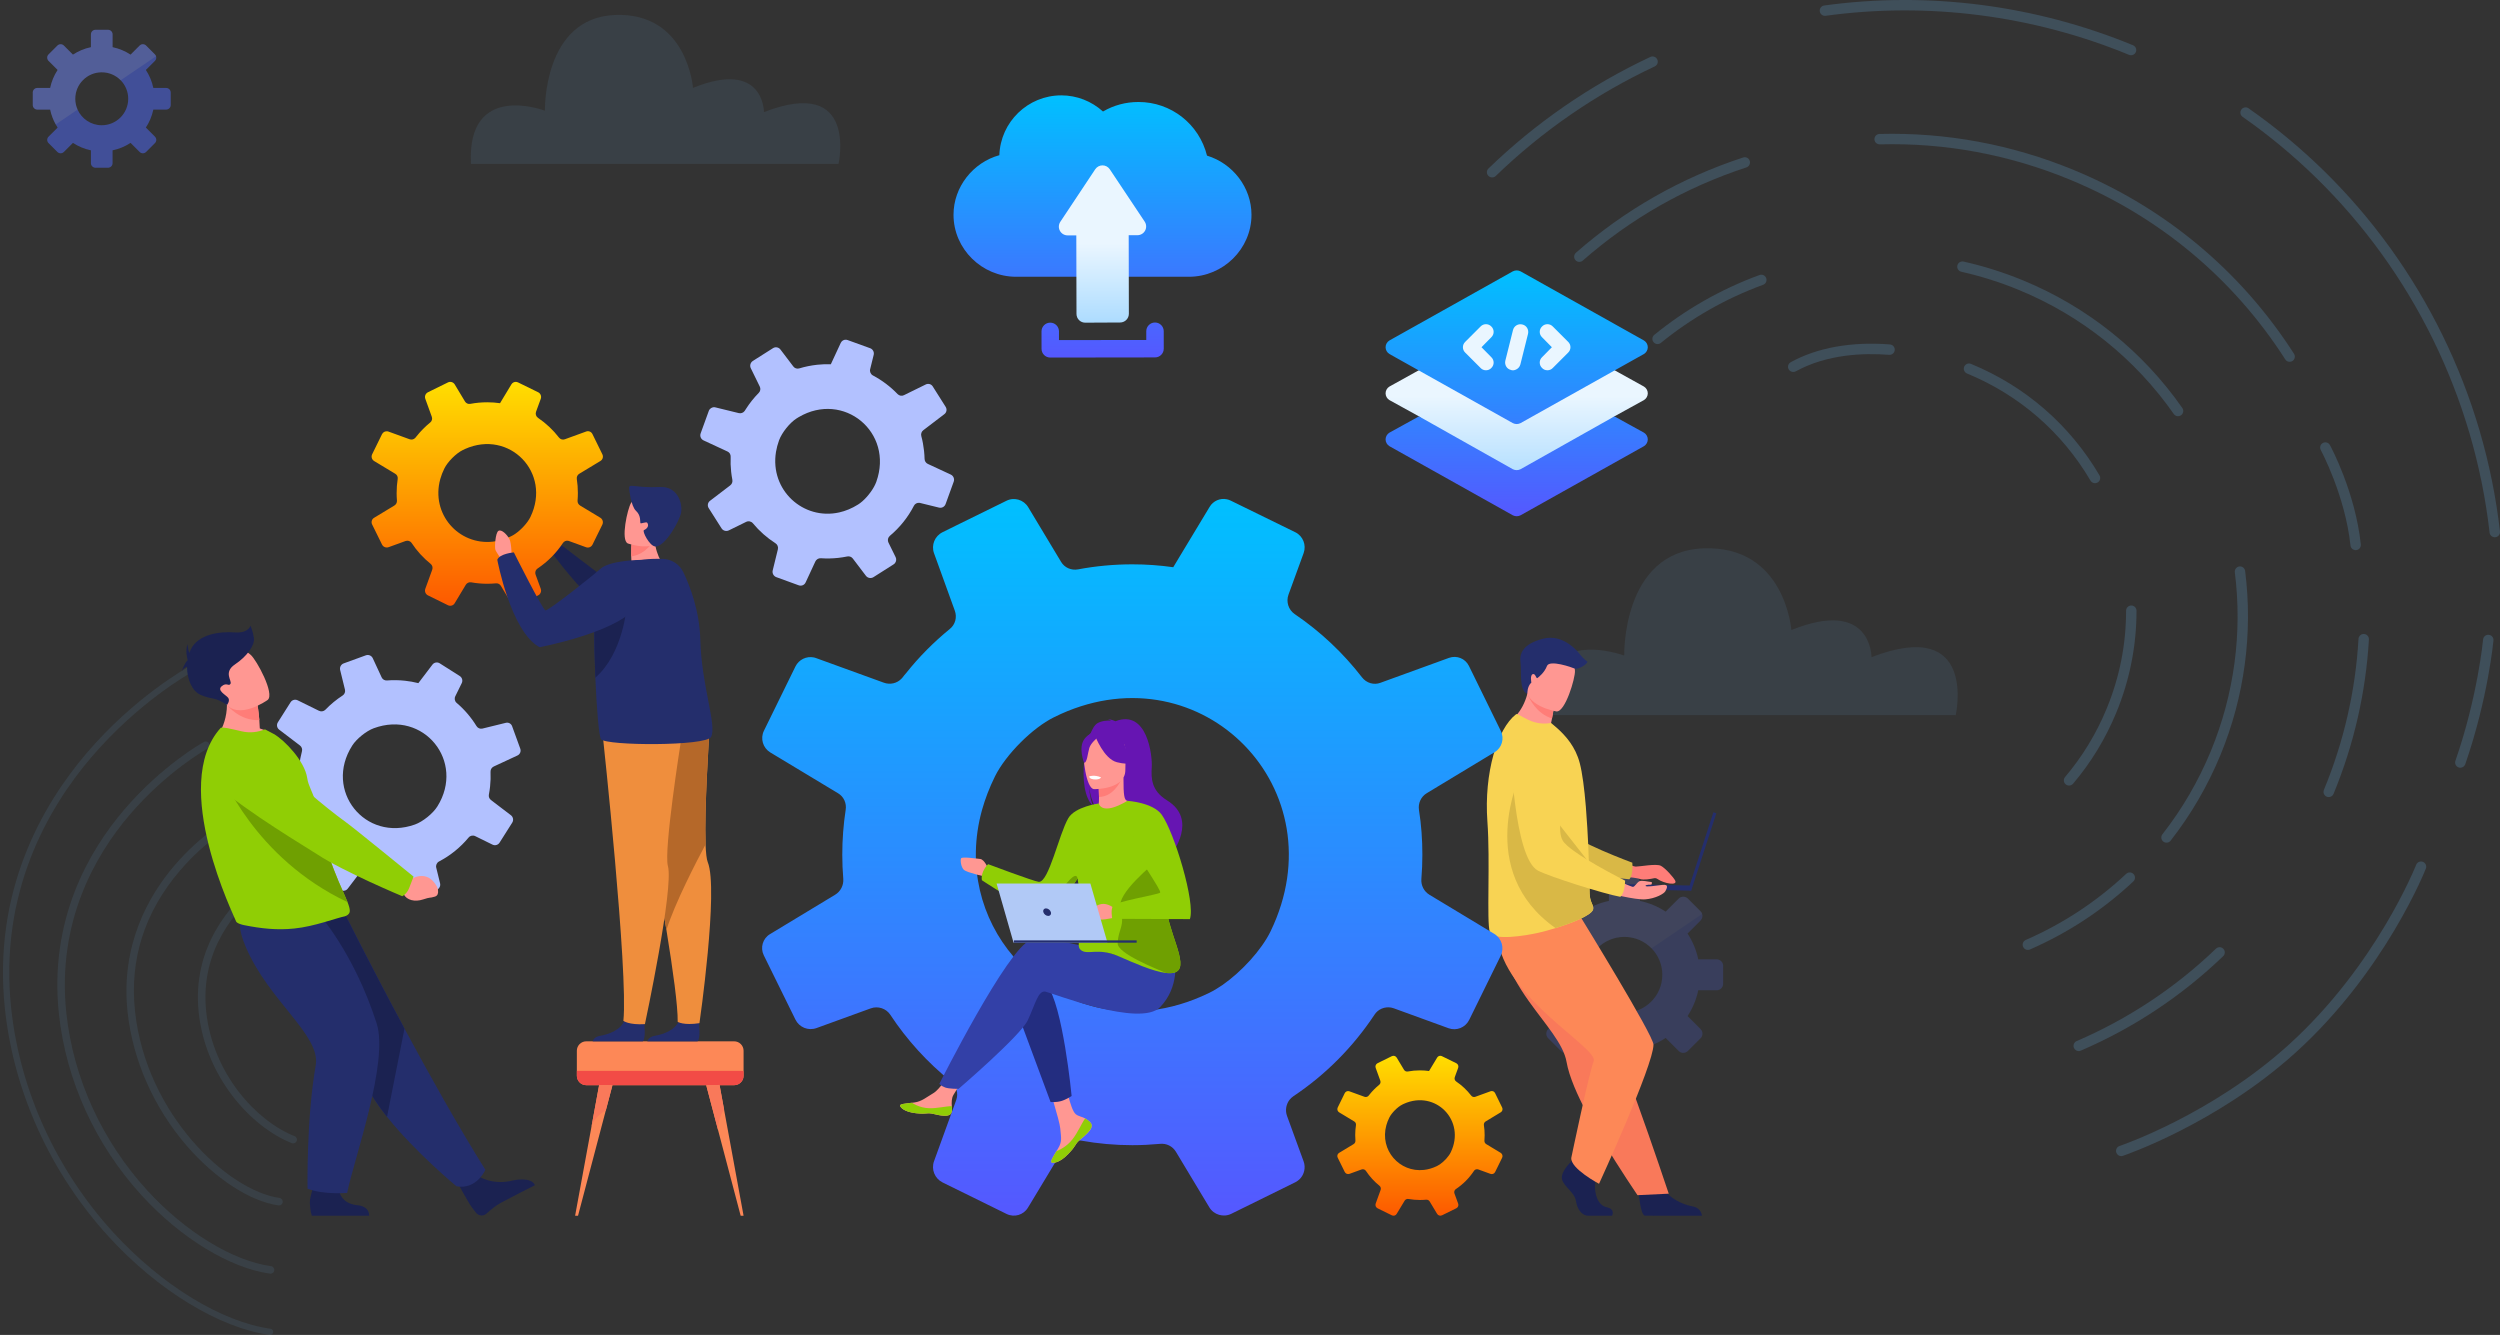 <?xml version="1.0" encoding="UTF-8"?>
<svg xmlns="http://www.w3.org/2000/svg" width="839" height="448" viewBox="0 0 839 448" fill="none">
  <rect x="0" y="0" width="839" height="448" fill="#333333" stroke="none"/>
  <path opacity="0.1" d="M158.059 55H281.414C281.414 55 288.088 25.297 256.386 37.625C256.386 37.625 256.48 19.782 232.564 29.5C232.564 29.5 230.711 4.093 206.425 5.025C182.139 5.961 182.88 37.157 182.88 37.157C182.88 37.157 156.596 27.07 158.059 55Z" fill="#6FBCF6"></path>
  <path opacity="0.1" d="M517.066 240H656.338C656.338 240 663.874 206.733 628.081 220.54C628.081 220.54 628.187 200.556 601.185 211.439C601.185 211.439 599.093 182.985 571.673 184.028C544.253 185.076 545.09 220.016 545.09 220.016C545.09 220.016 515.415 208.719 517.066 240Z" fill="#6FBCF6"></path>
  <g opacity="0.5">
    <path d="M55.764 29.515H51.454V29.513C50.998 27.325 50.135 25.284 48.95 23.477L52 20.427C52.421 20.006 52.545 19.401 52.371 18.871C52.3 18.649 52.175 18.442 52 18.267L49.025 15.291C48.428 14.694 47.461 14.694 46.865 15.291L43.813 18.343C42.006 17.154 39.966 16.292 37.777 15.837V11.528C37.777 10.684 37.093 10 36.249 10H32.042C31.198 10 30.515 10.684 30.515 11.528V15.837C28.326 16.292 26.285 17.155 24.478 18.343L21.426 15.291C20.83 14.694 19.862 14.694 19.267 15.291L16.291 18.267C15.695 18.863 15.695 19.83 16.291 20.426L19.342 23.476C18.153 25.283 17.293 27.324 16.835 29.512C16.834 29.513 16.834 29.514 16.834 29.515H12.528C11.684 29.515 11 30.198 11 31.042V35.249C11 36.093 11.684 36.777 12.528 36.777H16.835C16.835 36.778 16.835 36.778 16.836 36.779C17.208 38.554 17.844 40.233 18.706 41.767C18.906 42.124 19.119 42.474 19.342 42.814L16.292 45.864C15.696 46.461 15.696 47.428 16.292 48.024L19.267 50.999C19.864 51.596 20.831 51.596 21.427 50.999L24.479 47.947C26.286 49.136 28.327 49.998 30.515 50.454V54.763C30.515 55.607 31.199 56.29 32.043 56.29H36.25C37.094 56.29 37.778 55.607 37.778 54.763V50.454C39.966 49.999 42.007 49.135 43.814 47.947L46.866 50.999C47.462 51.596 48.43 51.596 49.026 50.999L52.001 48.024C52.598 47.428 52.598 46.46 52.001 45.864L48.951 42.814C50.136 41.007 50.999 38.967 51.455 36.778V36.776H55.765C56.609 36.776 57.293 36.092 57.293 35.248V31.041C57.292 30.199 56.608 29.515 55.764 29.515ZM34.144 42.034C30.534 42.034 27.423 39.878 26.034 36.784C25.535 35.673 25.257 34.442 25.257 33.146C25.257 28.239 29.238 24.258 34.144 24.258C36.64 24.258 38.894 25.286 40.507 26.941C42.069 28.543 43.032 30.732 43.032 33.146C43.033 38.054 39.054 42.034 34.144 42.034Z" fill="#4F6BFD"></path>
    <path opacity="0.2" d="M52.372 18.872L40.508 26.941C38.895 25.286 36.641 24.258 34.146 24.258C29.239 24.258 25.258 28.239 25.258 33.146C25.258 34.442 25.536 35.673 26.035 36.784L18.707 41.767C17.845 40.232 17.209 38.554 16.837 36.779C16.836 36.778 16.836 36.778 16.836 36.777H12.53C11.686 36.777 11.002 36.093 11.002 35.249V31.042C11.002 30.198 11.686 29.515 12.53 29.515H16.835C16.835 29.514 16.835 29.513 16.836 29.512C17.295 27.324 18.155 25.283 19.343 23.476L16.293 20.426C15.696 19.83 15.696 18.862 16.293 18.267L19.268 15.291C19.864 14.694 20.832 14.694 21.427 15.291L24.479 18.343C26.286 17.154 28.327 16.292 30.516 15.837V11.528C30.516 10.684 31.199 10 32.044 10H36.25C37.094 10 37.778 10.684 37.778 11.528V15.837C39.966 16.292 42.008 17.155 43.815 18.343L46.866 15.291C47.463 14.694 48.43 14.694 49.026 15.291L52.001 18.267C52.176 18.443 52.3 18.65 52.372 18.872Z" fill="white"></path>
  </g>
  <g opacity="0.2">
    <path d="M576.103 321.946H569.93V321.943C569.278 318.809 568.042 315.887 566.346 313.299L570.713 308.931C571.316 308.329 571.493 307.462 571.244 306.703C571.142 306.386 570.963 306.09 570.713 305.838L566.452 301.577C565.598 300.722 564.213 300.722 563.36 301.577L558.989 305.948C556.402 304.245 553.48 303.01 550.345 302.358V296.188C550.345 294.979 549.366 294 548.157 294H542.133C540.924 294 539.945 294.979 539.945 296.188V302.358C536.811 303.01 533.888 304.246 531.301 305.948L526.93 301.577C526.076 300.722 524.691 300.722 523.838 301.577L519.577 305.838C518.723 306.692 518.723 308.077 519.577 308.93L523.945 313.298C522.243 315.886 521.012 318.808 520.356 321.942C520.355 321.943 520.355 321.944 520.355 321.945H514.188C512.979 321.945 512 322.924 512 324.133V330.157C512 331.366 512.979 332.345 514.188 332.345H520.356C520.356 332.346 520.356 332.347 520.357 332.348C520.889 334.89 521.801 337.294 523.035 339.492C523.321 340.002 523.626 340.503 523.947 340.99L519.578 345.358C518.724 346.213 518.724 347.598 519.578 348.451L523.839 352.711C524.693 353.566 526.078 353.566 526.931 352.711L531.302 348.341C533.889 350.044 536.812 351.278 539.946 351.93V358.101C539.946 359.31 540.925 360.289 542.134 360.289H548.158C549.367 360.289 550.346 359.31 550.346 358.101V351.93C553.48 351.279 556.403 350.042 558.99 348.341L563.361 352.711C564.215 353.566 565.6 353.566 566.453 352.711L570.714 348.451C571.569 347.597 571.569 346.211 570.714 345.358L566.347 340.99C568.044 338.403 569.279 335.481 569.932 332.347V332.344H576.104C577.313 332.344 578.292 331.365 578.292 330.156V324.131C578.291 322.925 577.312 321.946 576.103 321.946ZM545.143 339.873C539.973 339.873 535.519 336.786 533.529 332.355C532.814 330.765 532.416 329.001 532.416 327.146C532.416 320.119 538.117 314.418 545.143 314.418C548.717 314.418 551.944 315.889 554.255 318.259C556.492 320.554 557.871 323.689 557.871 327.146C557.872 334.173 552.174 339.873 545.143 339.873Z" fill="#4F6BFD"></path>
    <path opacity="0.2" d="M571.246 306.704L554.257 318.259C551.946 315.889 548.718 314.418 545.145 314.418C538.118 314.418 532.418 320.119 532.418 327.146C532.418 329.001 532.816 330.765 533.531 332.355L523.037 339.492C521.802 337.293 520.891 334.89 520.359 332.348C520.358 332.347 520.358 332.346 520.358 332.345H514.191C512.982 332.345 512.003 331.366 512.003 330.157V324.133C512.003 322.924 512.982 321.945 514.191 321.945H520.357C520.357 321.944 520.357 321.943 520.358 321.942C521.015 318.808 522.246 315.886 523.947 313.298L519.579 308.93C518.725 308.076 518.725 306.691 519.579 305.838L523.84 301.577C524.694 300.722 526.079 300.722 526.932 301.577L531.302 305.948C533.89 304.245 536.813 303.01 539.947 302.358V296.188C539.947 294.979 540.926 294 542.135 294H548.159C549.368 294 550.347 294.979 550.347 296.188V302.358C553.48 303.01 556.403 304.246 558.991 305.948L563.361 301.577C564.216 300.722 565.601 300.722 566.454 301.577L570.714 305.838C570.965 306.091 571.143 306.387 571.246 306.704Z" fill="white"></path>
  </g>
  <path d="M387.618 108.231C387.618 108.231 387.615 108.231 387.612 108.231C385.996 108.234 384.686 109.547 384.688 111.166L384.691 114.093L355.395 114.136L355.392 111.206C355.389 109.59 354.078 108.282 352.462 108.282C352.462 108.282 352.459 108.282 352.456 108.282C350.84 108.285 349.529 109.598 349.532 111.217L349.541 117.074C349.544 118.69 350.854 119.998 352.471 119.998H352.473L387.63 119.949C389.239 119.949 390.556 118.642 390.556 117.014L390.548 111.155C390.545 109.538 389.235 108.231 387.618 108.231ZM405.073 52.229C402.45 41.689 393.066 34.227 382.071 34.227C377.811 34.227 373.742 35.326 370.166 37.423C366.332 33.953 361.357 32.002 356.173 32.002C344.943 32.002 335.765 40.942 335.382 52.08C326.564 54.524 320 62.703 320 72.079C320 83.549 329.525 92.881 340.995 92.881H364.141C365.76 92.881 367.07 91.571 367.07 89.952V76.064C367.07 74.445 365.76 73.135 364.141 73.135H363.746L370.003 63.713L376.246 73.075H375.859C374.24 73.075 372.93 74.385 372.93 76.004V89.952C372.93 91.571 374.24 92.882 375.859 92.882H399.005C410.475 92.881 420 83.549 420 72.079C420 62.906 413.716 54.853 405.073 52.229Z" fill="url(#paint0_linear_1453_9820)"></path>
  <path d="M384.157 74.379L372.438 56.801C371.894 55.986 370.979 55.496 370 55.496H369.997C369.019 55.496 368.103 55.989 367.56 56.804L355.841 74.442C355.243 75.343 355.189 76.496 355.701 77.449C356.21 78.399 357.203 78.994 358.282 78.994H361.211L361.269 105.373C361.275 106.993 362.593 108.291 364.198 108.291H364.212L375.931 108.231C377.548 108.222 378.852 106.906 378.847 105.29L378.789 78.934H381.719C382.801 78.934 383.793 78.339 384.303 77.386C384.812 76.433 384.755 75.277 384.157 74.379Z" fill="url(#paint1_linear_1453_9820)"></path>
  <g opacity="0.2">
    <path d="M711.889 388C711.159 388 710.478 387.54 710.228 386.799C709.918 385.879 710.418 384.888 711.329 384.588C711.639 384.488 742.168 374.111 768.112 350.607C797.499 323.98 810.732 290.559 810.862 290.229C811.212 289.329 812.233 288.888 813.124 289.229C814.025 289.579 814.475 290.589 814.125 291.49C813.995 291.83 800.492 326.001 770.464 353.198C743.959 377.213 712.75 387.8 712.44 387.9C712.26 387.97 712.08 388 711.889 388Z" fill="#6FBCF6"></path>
    <path d="M837.247 180.301C836.366 180.301 835.616 179.641 835.505 178.75C830.371 133.552 809.641 91.206 777.141 59.516C769.554 52.121 761.306 45.287 752.618 39.213C751.827 38.663 751.637 37.572 752.188 36.782C752.738 35.991 753.829 35.801 754.62 36.352C763.458 42.535 771.856 49.48 779.583 57.014C812.664 89.264 833.754 132.361 838.989 178.36C839.099 179.32 838.408 180.191 837.447 180.291C837.377 180.301 837.307 180.301 837.247 180.301Z" fill="#6FBCF6"></path>
    <path d="M715.183 18.54C714.963 18.54 714.733 18.5 714.512 18.41C682.262 5.122 647.049 0.589 612.687 5.302C611.736 5.432 610.845 4.762 610.715 3.811C610.585 2.851 611.256 1.97 612.207 1.84C647.179 -2.953 683.013 1.66 715.844 15.188C716.735 15.559 717.165 16.579 716.795 17.47C716.524 18.14 715.874 18.54 715.183 18.54Z" fill="#6FBCF6"></path>
    <path d="M500.752 59.546C500.291 59.546 499.841 59.366 499.491 59.016C498.82 58.325 498.84 57.215 499.531 56.544C515.446 41.155 533.723 28.557 553.852 19.111C554.722 18.701 555.763 19.071 556.184 19.951C556.594 20.822 556.224 21.873 555.343 22.283C535.564 31.569 517.608 43.946 501.973 59.066C501.633 59.386 501.192 59.546 500.752 59.546Z" fill="#6FBCF6"></path>
    <path d="M697.627 352.748C696.946 352.748 696.305 352.348 696.015 351.688C695.635 350.797 696.045 349.766 696.926 349.386C714.342 341.881 730.067 331.445 743.68 318.367C744.37 317.696 745.481 317.716 746.152 318.417C746.823 319.117 746.803 320.218 746.102 320.888C732.189 334.267 716.114 344.933 698.307 352.598C698.087 352.698 697.857 352.748 697.627 352.748Z" fill="#6FBCF6"></path>
    <path d="M781.524 267.505C781.304 267.505 781.074 267.465 780.853 267.375C779.963 267.005 779.532 265.984 779.903 265.094C786.599 248.844 790.512 231.783 791.513 214.402C791.573 213.442 792.394 212.711 793.365 212.761C794.326 212.821 795.067 213.642 795.007 214.612C793.976 232.383 789.982 249.824 783.136 266.435C782.865 267.095 782.215 267.505 781.524 267.505Z" fill="#6FBCF6"></path>
    <path d="M768.402 121.424C767.822 121.424 767.261 121.144 766.931 120.614C749.545 93.457 724.531 72.594 694.603 60.266C674.194 51.861 652.724 47.868 630.854 48.449C629.863 48.449 629.082 47.708 629.062 46.748C629.042 45.777 629.803 44.977 630.764 44.956C653.164 44.386 675.075 48.449 695.934 57.044C726.533 69.652 752.097 90.985 769.874 118.742C770.394 119.553 770.154 120.634 769.343 121.164C769.043 121.334 768.723 121.424 768.402 121.424Z" fill="#6FBCF6"></path>
    <path d="M530.03 87.894C529.539 87.894 529.059 87.693 528.719 87.293C528.078 86.563 528.158 85.462 528.879 84.822C545.294 70.423 564.182 59.666 585.011 52.852C585.932 52.552 586.923 53.052 587.213 53.972C587.514 54.893 587.013 55.884 586.092 56.184C565.713 62.848 547.236 73.365 531.181 87.453C530.851 87.743 530.44 87.894 530.03 87.894Z" fill="#6FBCF6"></path>
    <path d="M727.084 282.805C726.703 282.805 726.323 282.685 726.003 282.434C725.242 281.834 725.112 280.743 725.702 279.983C732.349 271.498 737.824 262.082 741.978 252.016C749.805 233.034 752.578 212.301 750.005 192.058C749.885 191.098 750.566 190.227 751.517 190.107C752.477 189.977 753.348 190.667 753.468 191.618C756.111 212.461 753.258 233.804 745.201 253.346C740.927 263.703 735.291 273.389 728.455 282.134C728.115 282.575 727.604 282.805 727.084 282.805Z" fill="#6FBCF6"></path>
    <path d="M730.957 139.686C730.407 139.686 729.856 139.426 729.516 138.935C716.554 120.374 698.577 105.975 677.537 97.31C671.272 94.728 664.766 92.677 658.209 91.196C657.269 90.986 656.678 90.045 656.888 89.105C657.098 88.164 658.039 87.573 658.98 87.784C665.726 89.295 672.423 91.416 678.879 94.068C700.539 102.993 719.046 117.812 732.389 136.924C732.939 137.715 732.749 138.805 731.958 139.356C731.658 139.586 731.308 139.686 730.957 139.686Z" fill="#6FBCF6"></path>
    <path d="M556.294 115.471C555.783 115.471 555.283 115.251 554.932 114.83C554.322 114.08 554.432 112.979 555.183 112.369C560.367 108.136 565.953 104.314 571.768 100.992C577.734 97.58 584.04 94.658 590.496 92.296C591.396 91.966 592.407 92.427 592.738 93.337C593.068 94.248 592.608 95.248 591.697 95.579C585.421 97.87 579.305 100.712 573.5 104.024C567.844 107.256 562.429 110.968 557.385 115.081C557.074 115.341 556.684 115.471 556.294 115.471Z" fill="#6FBCF6"></path>
    <path d="M694.373 263.633C693.973 263.633 693.572 263.493 693.242 263.222C692.501 262.602 692.411 261.491 693.042 260.761C698.837 253.917 703.532 246.212 706.985 237.837C711.329 227.31 713.521 216.243 713.511 204.956C713.511 203.986 714.292 203.205 715.263 203.205C716.234 203.205 717.014 203.986 717.014 204.956C717.024 216.703 714.742 228.211 710.228 239.167C706.635 247.873 701.76 255.898 695.724 263.022C695.364 263.423 694.864 263.633 694.373 263.633Z" fill="#6FBCF6"></path>
    <path d="M703.081 162.159C702.48 162.159 701.9 161.849 701.57 161.299C691.991 144.999 677.657 132.571 660.131 125.346C659.24 124.976 658.81 123.956 659.18 123.065C659.55 122.174 660.571 121.744 661.462 122.114C679.709 129.629 694.613 142.567 704.592 159.528C705.083 160.358 704.803 161.429 703.972 161.919C703.682 162.079 703.381 162.159 703.081 162.159Z" fill="#6FBCF6"></path>
    <path d="M601.807 124.837C601.186 124.837 600.596 124.506 600.275 123.936C599.805 123.086 600.115 122.025 600.966 121.555C609.874 116.652 621.385 114.59 634.267 115.591C635.228 115.671 635.949 116.512 635.879 117.472C635.799 118.433 634.968 119.153 633.997 119.083C625.489 118.413 613.147 118.843 602.658 124.627C602.387 124.767 602.097 124.837 601.807 124.837Z" fill="#6FBCF6"></path>
    <path d="M790.563 184.633C789.682 184.633 788.921 183.963 788.821 183.072C787.019 166.242 778.932 151.183 778.852 151.033C778.391 150.182 778.701 149.121 779.552 148.661C780.403 148.201 781.464 148.511 781.924 149.362C782.275 150.002 790.422 165.171 792.294 182.702C792.394 183.663 791.704 184.523 790.743 184.623C790.683 184.633 790.623 184.633 790.563 184.633Z" fill="#6FBCF6"></path>
    <path d="M825.686 257.649C825.496 257.649 825.306 257.619 825.116 257.549C824.205 257.229 823.714 256.238 824.035 255.328C831.552 233.614 833.303 214.812 833.323 214.622C833.413 213.662 834.254 212.951 835.225 213.041C836.186 213.131 836.897 213.982 836.807 214.943C836.787 215.133 835.005 234.335 827.338 256.478C827.088 257.199 826.407 257.649 825.686 257.649Z" fill="#6FBCF6"></path>
    <path d="M680.55 318.797C679.88 318.797 679.229 318.407 678.949 317.746C678.558 316.866 678.969 315.835 679.85 315.445C692.321 310.001 703.662 302.537 713.551 293.261C714.252 292.601 715.363 292.631 716.023 293.341C716.684 294.042 716.654 295.152 715.943 295.813C705.764 305.359 694.093 313.043 681.251 318.647C681.021 318.747 680.78 318.797 680.55 318.797Z" fill="#6FBCF6"></path>
  </g>
  <g opacity="0.1">
    <path d="M90.645 448C90.6 448 90.549 448 90.497 447.993C73.626 445.646 52.951 433.032 36.526 415.081C17.067 393.806 4.691 366.69 1.672 338.723C-2.592 299.164 14.242 270.109 29.118 252.698C45.209 233.866 62.569 224.228 62.747 224.131C63.252 223.85 63.889 224.035 64.171 224.546C64.453 225.049 64.268 225.686 63.756 225.967C63.585 226.063 46.515 235.554 30.667 254.119C16.081 271.204 -0.419 299.712 3.764 338.509C6.73 366.031 18.921 392.732 38.083 413.682C54.19 431.292 74.39 443.655 90.793 445.935C91.364 446.016 91.765 446.542 91.683 447.112C91.609 447.622 91.157 448 90.645 448Z" fill="#6FBCF6"></path>
    <path d="M90.808 427.451C90.749 427.451 90.689 427.443 90.63 427.436C77.149 425.563 60.641 415.503 47.545 401.179C32.039 384.234 22.184 362.626 19.781 340.345C16.378 308.802 29.8 285.64 41.657 271.76C54.479 256.755 67.894 249.3 68.457 248.997C69.066 248.664 69.829 248.886 70.163 249.493C70.497 250.1 70.274 250.862 69.666 251.195C69.533 251.269 56.029 258.776 43.504 273.455C31.995 286.942 18.973 309.454 22.273 340.071C24.616 361.827 34.249 382.924 49.392 399.476C62.11 413.378 78.038 423.135 90.964 424.934C91.654 425.03 92.136 425.667 92.039 426.348C91.965 426.999 91.424 427.451 90.808 427.451Z" fill="#6FBCF6"></path>
    <path d="M93.641 404.54C93.582 404.54 93.522 404.532 93.463 404.525C83.949 403.2 72.128 395.509 62.599 384.442C51.58 371.643 44.557 355.749 42.822 339.678C40.382 317.071 50 300.474 58.491 290.533C67.671 279.792 77.29 274.447 77.69 274.225C78.298 273.892 79.062 274.114 79.395 274.721C79.729 275.328 79.507 276.09 78.899 276.423C78.802 276.475 69.221 281.805 60.345 292.228C48.495 306.13 43.437 322.001 45.313 339.405C49.051 374.034 76.526 399.625 93.804 402.03C94.494 402.127 94.968 402.763 94.879 403.444C94.798 404.081 94.256 404.54 93.641 404.54Z" fill="#6FBCF6"></path>
    <path d="M98.387 383.724C98.231 383.724 98.076 383.694 97.92 383.635C84.164 378.179 69.014 361.39 66.7 339.878C64.312 317.722 77.579 303.339 85.692 296.736C86.233 296.299 87.019 296.381 87.464 296.914C87.901 297.454 87.82 298.239 87.286 298.683C79.559 304.96 66.945 318.633 69.207 339.604C71.424 360.132 85.795 376.114 98.854 381.296C99.499 381.555 99.818 382.28 99.559 382.924C99.359 383.42 98.891 383.724 98.387 383.724Z" fill="#6FBCF6"></path>
  </g>
  <g clip-path="url(#clip0_1453_9820)">
    <path d="M137.653 290.688L139.803 292.435C139.803 292.435 145.681 290.324 147.008 297.318C147.008 297.318 147.361 300.299 145.476 300.304C143.589 300.309 144.368 299.978 141.697 300.057C139.026 300.137 136.813 298.726 136.422 296.557L135.146 294.718L137.653 290.688Z" fill="#FF7D78"></path>
    <path d="M137.409 294.44C139.124 292.648 138.984 291.324 138.984 291.324C138.984 291.324 119.129 275.05 117.117 273.724C115.744 272.821 101.123 259.842 94.289 251.93C90.898 248.007 86.7 249.529 81.895 250.908L77.938 252.044C73.16 253.416 71.917 260.106 75.838 263.357C86.878 272.514 105.247 282.81 108.683 284.975C117.213 290.348 133.915 296.733 133.915 296.733C133.915 296.733 135.937 295.979 137.409 294.44Z" fill="#EB3668"></path>
    <path d="M160.067 394.425C160.067 394.425 164.886 398.04 172.268 396.129C172.268 396.129 178.221 394.771 179.526 397.742C179.526 397.742 170.398 402.386 168.086 403.656C166.344 404.613 164.527 406.123 163.243 407.292C162.227 408.218 160.644 408.092 159.775 407.024C159.375 406.529 158.914 405.942 158.409 405.258C157.003 403.347 153.721 397.179 153.721 397.179L160.067 394.425Z" fill="#1B2251"></path>
    <path d="M162.896 392.589C162.896 392.589 159.961 399.361 153.188 398.117C153.188 398.117 139.368 386.689 129.889 374.82C126.81 370.964 124.19 367.063 122.65 363.492C116.364 348.922 99.397 327.188 88.608 316.174L115.599 306.399C115.599 306.399 124.245 323.811 135.746 345.196C144.035 360.602 153.806 378.077 162.896 392.589Z" fill="#242E6C"></path>
    <path d="M164.467 263.99C164.648 262.314 164.699 260.654 164.624 259.018C164.59 258.262 165.01 257.562 165.693 257.243L173.663 253.539C174.52 253.141 174.93 252.152 174.607 251.263L171.856 243.692C171.547 242.842 170.647 242.361 169.769 242.576L161.907 244.508C161.134 244.697 160.336 244.361 159.921 243.685C158.125 240.752 155.871 238.116 153.246 235.889C152.604 235.345 152.423 234.429 152.792 233.676L154.967 229.247C155.382 228.402 155.094 227.38 154.301 226.877L147.561 222.601C146.76 222.094 145.705 222.282 145.131 223.038L140.401 229.262C138.948 228.892 137.45 228.622 135.918 228.455C133.869 228.233 131.842 228.208 129.861 228.365C129.11 228.426 128.401 228.015 128.082 227.331L125.1 220.895C124.692 220.016 123.681 219.596 122.773 219.927L115.343 222.632C114.438 222.961 113.927 223.92 114.156 224.858L115.768 231.436C115.954 232.192 115.645 232.987 114.991 233.41C112.889 234.768 110.949 236.367 109.214 238.172C108.657 238.754 107.783 238.901 107.062 238.546L99.885 235.016C99.038 234.601 98.012 234.888 97.508 235.686L93.254 242.407C92.737 243.221 92.93 244.293 93.698 244.878L100.684 250.2C101.273 250.65 101.528 251.411 101.335 252.126C100.911 253.713 100.602 255.354 100.418 257.04C100.322 257.934 100.261 258.823 100.24 259.705C100.22 260.427 99.798 261.077 99.144 261.381L91.487 264.937C90.636 265.334 90.228 266.314 90.549 267.199L93.266 274.681C93.597 275.589 94.555 276.101 95.493 275.872L101.724 274.34C102.549 274.137 103.411 274.524 103.801 275.28C105.341 278.264 107.334 280.991 109.702 283.356C110.269 283.922 110.418 284.784 110.066 285.502L106.888 291.979C106.461 292.848 106.758 293.899 107.573 294.416L114.272 298.666C115.073 299.176 116.13 298.985 116.707 298.229L121.347 292.126C121.82 291.503 122.629 291.244 123.379 291.464C125.177 291.991 127.047 292.365 128.973 292.575C130.008 292.687 131.036 292.749 132.057 292.764C132.766 292.773 133.405 293.189 133.702 293.832L136.731 300.362C137.143 301.248 138.164 301.674 139.083 301.34L146.523 298.63C147.411 298.306 147.915 297.364 147.689 296.443L146.402 291.193C146.2 290.367 146.586 289.507 147.339 289.111C151.144 287.12 154.523 284.385 157.264 281.076C157.804 280.423 158.721 280.23 159.479 280.605L165.285 283.46C166.13 283.876 167.15 283.588 167.655 282.791L171.907 276.075C172.425 275.256 172.232 274.176 171.46 273.589L164.757 268.482C164.199 268.056 163.934 267.353 164.066 266.665C164.235 265.788 164.37 264.896 164.467 263.99ZM139.25 276.705C122.508 282.697 108.596 265.276 118.217 250.205C119.663 247.942 122.916 245.323 125.433 244.395C142.196 238.215 156.214 255.554 146.779 270.641C145.285 273.028 141.9 275.756 139.25 276.705Z" fill="#B2C1FF"></path>
    <path d="M135.746 345.194L129.889 374.82C126.81 370.964 124.19 367.063 122.65 363.492C116.364 348.922 99.397 327.188 88.608 316.174L115.599 306.399C115.597 306.399 124.243 323.808 135.746 345.194Z" fill="#1B2251"></path>
    <path d="M113.683 398.356C113.683 398.356 113.388 403.76 119.932 404.483C119.932 404.483 123.883 404.562 123.892 408.003H104.662C104.662 408.003 104.11 406.616 103.977 403.642C103.873 401.359 106.187 395.394 106.187 395.394L113.683 398.356Z" fill="#1B2251"></path>
    <path d="M106.745 306.399C106.745 306.399 118.77 319.626 126.403 343.457C130.555 356.423 118.792 389.021 116.497 400.347C116.497 400.347 108.606 401.018 103.21 398.928C103.21 398.928 102.8 375.535 105.956 357.505C107.723 347.414 90.126 335.924 82.436 317.691C77.204 305.288 83.567 305.498 91.388 305.201L106.745 306.399Z" fill="#242E6C"></path>
    <path d="M92.865 247.386C86.176 251.167 72.48 247.681 72.48 247.681C72.48 247.681 78.042 241.315 75.513 231.064L80.766 233.734L86.408 236.601C86.408 236.601 86.772 238.413 87.026 241.665C87.091 242.503 87.149 243.438 87.187 244.46C90.626 245.501 92.865 247.386 92.865 247.386Z" fill="#FF9792"></path>
    <path d="M117.394 305.716C117.394 306.892 116.04 307.455 115.753 307.513C113.055 308.006 105.522 310.941 98.734 311.613C93.019 312.212 87.713 311.644 81.885 310.472C81.113 310.318 79.301 309.827 79.173 309.088C79.011 308.279 56.69 263.529 74.043 244.306C74.451 243.854 77.875 244.668 81.007 245.412C83.9 246.098 86.555 245.717 88.924 244.765L91.861 246.313C95.469 248.326 102.295 255.477 103.094 261.086C103.5 263.94 105.128 266.054 105.601 268.561C105.775 269.489 105.956 270.397 106.137 271.282C106.492 273.016 106.859 274.664 107.235 276.234C108.256 280.477 109.332 284.132 110.391 287.287C111.516 290.638 112.621 293.426 113.608 295.757C114.887 298.779 115.968 301.041 116.644 302.771C117.121 303.986 117.394 304.94 117.394 305.716Z" fill="#90CE05"></path>
    <path d="M116.644 302.768C85.134 287.906 74.222 259.366 74.222 259.366C74.222 259.366 99.822 268.822 106.137 271.282C106.492 273.016 106.859 274.664 107.235 276.234C108.256 280.477 109.332 284.132 110.392 287.287C111.516 290.638 112.621 293.426 113.608 295.757C114.887 298.777 115.968 301.036 116.644 302.768Z" fill="#6FA001"></path>
    <path d="M135.08 294.153L137.802 295.153C137.802 295.153 143.255 291.292 146.65 297.571C146.65 297.571 147.879 300.313 145.934 300.91C143.991 301.507 144.696 300.944 141.964 301.857C139.232 302.768 136.539 302.111 135.509 300.159L133.658 298.799L135.08 294.153Z" fill="#FF9792"></path>
    <path d="M137.322 298.009C138.328 295.378 138.789 294.187 138.789 294.187C138.789 294.187 118.215 277.396 116.118 275.956C114.689 274.975 100.466 264.331 93.533 256.037C90.095 251.923 84.67 250.041 79.426 251.142L75.107 252.048C69.892 253.143 68.198 259.753 72.243 263.224C83.637 273.004 102.855 284.347 106.436 286.705C115.331 292.561 135.005 300.768 135.005 300.768C135.005 300.768 136.53 300.074 137.322 298.009Z" fill="#90CE05"></path>
    <path d="M87.028 241.665C80.449 242.035 76.171 236.596 76.171 236.596C76.171 236.596 79.146 234.946 80.768 233.734L86.41 236.601C86.41 236.601 86.774 238.413 87.028 241.665Z" fill="#FF7D78"></path>
    <path d="M89.83 234.903C89.83 234.903 79.861 242.064 75.503 235.782C71.145 229.499 66.922 226.191 73.102 221.355C79.282 216.515 82.195 218.045 84.159 219.789C86.126 221.528 92.31 232.878 89.83 234.903Z" fill="#FF9792"></path>
    <path d="M85.213 214.112C84.856 211.696 84.052 209.997 84.052 209.997C84.052 209.997 83.427 212.592 78.691 212.234C73.956 211.877 66.451 212.701 63.949 218.103C63.789 218.446 63.647 218.801 63.522 219.163C63.068 217.965 62.959 216.17 62.959 216.17C62.059 218.496 62.959 221.405 62.959 221.405C62.945 221.49 62.935 221.574 62.923 221.659C61.878 222.543 61 225.292 61 225.292C61.316 224.527 62.084 224.024 62.771 223.717C62.749 227.921 64.453 232.03 67.441 233.253C71.811 235.041 71.777 233.678 76.171 236.596C76.171 236.596 77.351 235.132 76.545 234.147C75.742 233.163 72.704 231.731 74.4 230.301C76.099 228.87 76.724 230.479 77.349 229.496C77.974 228.513 74.846 225.65 78.867 222.966C82.889 220.284 85.57 216.528 85.213 214.112Z" fill="#1B2251"></path>
    <path d="M549.863 399.189C549.863 399.189 550.401 407.86 552.076 407.983C552.298 408 560.575 408 560.575 408H571.152C571.152 408 571.07 405.391 567.983 404.852C564.895 404.314 559.728 402.142 557.855 398.056C555.886 393.758 549.863 399.189 549.863 399.189Z" fill="#1B2251"></path>
    <path d="M508.025 327.927C509.533 330.783 511.278 333.46 513.076 335.994C518.633 343.826 524.68 350.282 525.735 356.387C525.945 357.604 526.278 358.914 526.712 360.293C527.151 361.692 527.697 363.161 528.324 364.681C530.682 370.399 534.207 376.806 537.728 382.631C543.814 392.698 549.538 401.1 549.538 401.1L560.032 400.6C559.613 399.426 555.035 385.525 548.91 368.536C546.425 361.639 543.78 354.304 541.23 347.228C540.889 346.283 540.549 345.341 540.214 344.409C539.434 342.244 538.667 340.113 537.916 338.038C532.166 322.086 527.588 309.383 527.588 309.383C527.588 309.383 504.608 299.664 502.222 305.962C500.25 311.156 501.852 316.244 508.025 327.927Z" fill="#F9795A"></path>
    <path d="M527.33 389.791C527.33 389.791 523.486 393.357 524.237 395.892C524.987 398.426 528.455 400.115 528.925 403.212C529.394 406.309 531.269 407.998 532.958 407.998C534.645 407.998 541.003 407.998 541.003 407.998C541.003 407.998 542.246 405.819 539.246 405.161C536.247 404.504 535.115 400.866 535.303 397.486C535.492 394.106 535.021 389.603 535.021 389.603L528.646 388.1L527.33 389.791Z" fill="#1B2251"></path>
    <path d="M530.728 308.189C530.728 308.189 554.909 347.46 554.909 350.584C554.909 357.493 536.637 397.283 536.637 397.283C536.637 397.283 526.939 392.154 527.328 388.552C527.328 388.552 533.146 360.619 534.84 356.131C536.531 351.642 504.278 334.726 502.586 314.29L530.728 308.189Z" fill="#FD8857"></path>
    <path d="M542.584 287.995C542.584 287.995 547.571 290.834 548.966 290.834C550.361 290.834 555.844 289.773 557.371 290.553C558.899 291.336 561.664 294.479 562.183 295.506C563.117 297.352 558.428 296.538 556.21 294.965C555.889 294.735 555.489 294.651 555.103 294.735C553.954 294.987 551.57 295.419 550.419 294.994C548.87 294.421 540.716 293.783 540.716 293.783L542.584 287.995Z" fill="#FF7D78"></path>
    <path d="M504.643 249.328C504.643 249.328 509.811 286.115 518.373 289.408C522.596 291.034 541.264 294.718 546.787 295.09C546.787 295.09 548.141 293.991 547.811 289.519C547.811 289.519 528.252 282.33 525.475 278.421C521.339 272.603 528.042 254.65 522.854 249.188C517.661 243.723 508.923 241.375 504.643 249.328Z" fill="#D9B846"></path>
    <path d="M524.851 247.009C517.94 248.797 506.485 242.387 506.485 242.387C506.485 242.387 510.933 239.394 512.583 232.82C512.668 232.489 512.743 232.149 512.81 231.801C513.534 231.646 514.9 231.356 516.36 231.047L521.637 235.782C521.637 235.782 521.517 237.749 520.855 241.126C520.742 241.716 520.609 242.349 520.457 243.023C523.29 244.779 524.851 247.009 524.851 247.009Z" fill="#FF9792"></path>
    <path d="M499.169 275.686C500.159 289.014 498.858 309.284 499.98 312.797C500.95 315.826 511.99 314.026 516.399 313.014C518.03 312.639 520.006 312.106 522.045 311.473C527.738 309.709 533.94 307.189 534.606 305.317C534.632 305.244 534.654 305.172 534.668 305.102C534.729 304.831 534.717 304.575 534.656 304.317C534.434 303.362 533.58 302.331 533.479 299.97C533.365 297.335 533.382 294.23 533.283 290.891C533.278 290.515 533.274 290.106 533.233 289.732L533.23 289.594C533.228 289.522 533.228 289.452 533.225 289.382C533.129 285.659 532.936 281.745 532.709 277.865C532.567 275.427 532.4 273.014 532.209 270.699C531.712 264.73 531.044 259.419 530.158 256.061C528.71 250.589 525.52 247.021 522.617 244.407L520.518 242.602C518.172 243.115 515.402 242.774 512.895 241.585C510.183 240.295 509.246 239.372 508.773 239.72C502.507 244.562 498.001 259.393 499.169 275.686Z" fill="#F8D353"></path>
    <path d="M522.045 311.473C527.738 309.709 533.94 307.189 534.606 305.317C534.632 305.244 534.654 305.172 534.668 305.102C534.663 304.841 534.661 304.58 534.656 304.317C534.434 303.362 533.58 302.331 533.479 299.97C533.365 297.335 533.382 294.23 533.283 290.892C533.278 290.515 533.274 290.106 533.232 289.732L533.23 289.594C533.228 289.522 533.228 289.452 533.225 289.382L510.211 260.028C510.214 260.031 494.743 292.281 522.045 311.473Z" fill="#D9B846"></path>
    <path d="M521.635 235.782C521.635 235.782 521.514 237.749 520.853 241.126C515.699 239.459 513.36 234.797 512.581 232.82C512.666 232.489 512.74 232.149 512.808 231.801C513.532 231.646 514.898 231.356 516.358 231.047L521.635 235.782Z" fill="#FF7D78"></path>
    <path d="M522.33 238.761C522.33 238.761 511.09 236.884 512.367 229.892C513.643 222.903 513.052 217.953 520.282 218.856C527.511 219.76 528.416 222.681 528.556 225.118C528.696 227.554 525.286 239.068 522.33 238.761Z" fill="#FF9792"></path>
    <path d="M566.576 298.589L567.567 298.911L576.003 272.926L575.012 272.604L566.576 298.589Z" fill="#242E6C"></path>
    <path d="M538.909 298.298L567.542 298.909L567.578 297.194L538.945 296.584L538.909 298.298Z" fill="#242E6C"></path>
    <path d="M539.507 299.649C539.507 299.649 548.706 302.077 552.156 301.823C555.607 301.57 558.476 299.927 558.911 299.069C559.345 298.212 560.257 296.69 557.907 296.972C555.559 297.253 552.352 297.753 552.253 297.301C552.154 296.849 554.166 296.893 554.166 296.893C554.166 296.893 554.775 296.006 554.01 295.975C553.242 295.943 551.008 295.334 550.175 295.75C549.345 296.165 548.578 297.702 547.972 297.637C547.366 297.571 540.274 294.438 540.274 294.438L539.507 299.649Z" fill="#FF9792"></path>
    <path d="M506.923 250.836C506.923 250.836 508.011 287.968 516.155 292.189C520.176 294.271 538.322 299.995 543.771 300.971C543.771 300.971 545.236 300.029 545.402 295.547C545.402 295.547 526.756 286.243 524.423 282.052C520.953 275.812 529.592 258.712 525.036 252.706C520.48 246.705 512.053 243.405 506.923 250.836Z" fill="#F8D353"></path>
    <path d="M512.584 232.82C512.584 232.82 512.456 230.421 513.932 229.049C513.932 229.049 513.419 226.645 514.367 226.249C515.318 225.853 515.515 227.875 515.95 227.556C516.384 227.24 518.324 225.732 519.157 223.514C519.989 221.294 527.598 223.983 528.484 224.382C529.369 224.78 532.221 223.316 532.774 222.125C532.774 222.125 531.191 220.857 530.477 219.905C529.765 218.953 524.777 212.532 517.808 214.356C510.839 216.18 509.891 219.509 510.286 222.362C510.684 225.215 509.729 231.861 512.584 232.82Z" fill="#242E6C"></path>
    <path d="M501.454 313.393L479.679 300.258C477.876 299.147 476.848 297.12 477.014 295.008C477.236 292.314 477.348 289.592 477.348 286.842C477.348 281.733 476.988 276.734 476.211 271.873C475.851 269.595 476.877 267.346 478.846 266.179L501.592 252.433C504.034 250.988 504.949 247.879 503.672 245.296L492.965 223.466C491.744 220.994 488.887 219.857 486.307 220.772L463.31 229.131C461.09 229.991 458.566 229.242 457.07 227.297C450.745 219.105 443.118 211.94 434.491 206.079C432.411 204.663 431.549 201.94 432.411 199.58L437.514 185.582C438.458 182.915 437.292 179.917 434.739 178.639L413.074 168.03C412.63 167.808 412.186 167.642 411.716 167.559C409.496 167.086 407.138 168.086 405.946 170.115L396.127 186.389L393.741 190.361C389.274 189.723 384.67 189.39 380.037 189.39C373.796 189.39 367.665 189.972 361.784 191.083C359.537 191.499 357.262 190.527 356.096 188.556L345.056 170.198C343.531 167.697 340.368 166.755 337.761 168.059L321.089 176.252L316.319 178.612C313.71 179.89 312.462 182.944 313.461 185.667L320.423 204.912C321.256 207.134 320.59 209.632 318.758 211.077C313.348 215.493 308.411 220.463 304.084 225.908C303.669 226.353 303.336 226.797 302.974 227.269C302.863 227.435 302.723 227.573 302.586 227.713C301.061 229.351 298.701 229.88 296.594 229.102L273.874 220.854C273.626 220.743 273.348 220.688 273.097 220.632C270.655 220.132 268.105 221.354 266.968 223.633L256.372 245.238C255.096 247.85 256.013 250.988 258.508 252.515L281.227 266.206C283.17 267.344 284.169 269.566 283.807 271.789C283.059 276.676 282.67 281.704 282.67 286.84C282.67 289.563 282.781 292.256 283.003 294.921C283.17 297.088 282.115 299.171 280.257 300.282L258.397 313.502C255.984 314.947 255.069 318.029 256.317 320.583L266.942 342.162C268.218 344.773 271.242 346.022 274.014 345.022L292.212 338.412C294.654 337.523 297.344 338.412 298.785 340.55C304.362 349.021 311.239 356.548 319.118 362.907C321.005 364.378 321.724 366.934 320.891 369.213L313.457 389.709C312.458 392.459 313.705 395.515 316.314 396.819L337.812 407.401C340.392 408.679 343.526 407.734 344.969 405.289L345.553 404.345L356.955 385.433C358.176 383.406 360.478 382.379 362.809 382.795H362.836C368.413 383.795 374.153 384.322 380.034 384.322C383.169 384.322 386.248 384.155 389.327 383.877C391.463 383.655 393.516 384.682 394.626 386.515L405.833 405.152C407.358 407.708 410.603 408.65 413.239 407.345L434.71 396.764C435.321 396.459 435.847 396.041 436.291 395.597C437.705 394.097 438.233 391.847 437.512 389.82L431.909 374.462C431.243 372.573 431.631 370.464 432.879 368.964C433.212 368.575 433.6 368.215 434.044 367.908C444.862 360.687 454.1 351.383 461.286 340.524C462.478 338.664 464.698 337.774 466.834 338.134C467.138 338.19 467.444 338.272 467.748 338.383L486.141 345.075C488.803 346.047 491.773 344.853 493.047 342.299L493.296 341.799L503.643 320.747C504.922 318.087 503.979 314.92 501.454 313.393ZM329.55 271.873C330.604 268.124 332.047 264.319 333.932 260.514C337.537 253.266 346.441 244.296 353.71 240.713C354.487 240.324 355.264 239.964 356.041 239.602C403.586 218.216 449.442 264.957 426.39 312.586C423.366 318.807 416.682 326.11 410.162 330.638C408.637 331.665 407.138 332.583 405.724 333.249C399.093 336.47 392.493 338.359 386.057 339.081C349.385 343.167 319.202 309.421 329.55 271.873Z" fill="url(#paint2_linear_1453_9820)"></path>
    <path d="M503.626 386.892L498.766 383.959C498.363 383.71 498.134 383.259 498.173 382.788C498.223 382.186 498.247 381.58 498.247 380.966C498.247 379.826 498.168 378.71 497.994 377.625C497.914 377.117 498.144 376.615 498.583 376.354L503.66 373.286C504.205 372.965 504.408 372.269 504.126 371.694L501.737 366.821C501.464 366.27 500.827 366.014 500.25 366.219L495.118 368.084C494.623 368.278 494.058 368.109 493.725 367.676C492.313 365.847 490.61 364.248 488.687 362.941C488.223 362.624 488.03 362.018 488.223 361.491L489.362 358.368C489.572 357.773 489.312 357.104 488.745 356.819L483.909 354.451C483.81 354.401 483.711 354.364 483.605 354.345C483.11 354.239 482.584 354.464 482.316 354.915L480.125 358.546L479.592 359.433C478.595 359.291 477.567 359.216 476.534 359.216C475.142 359.216 473.774 359.346 472.461 359.593C471.959 359.687 471.452 359.469 471.192 359.03L468.728 354.932C468.388 354.374 467.683 354.164 467.099 354.454L463.378 356.283L462.314 356.809C461.732 357.094 461.452 357.776 461.677 358.385L463.231 362.68C463.417 363.175 463.267 363.733 462.859 364.057C461.653 365.043 460.55 366.152 459.585 367.367C459.49 367.466 459.418 367.565 459.336 367.671C459.312 367.708 459.281 367.739 459.249 367.77C458.909 368.135 458.383 368.254 457.912 368.08L452.842 366.239C452.787 366.215 452.724 366.202 452.669 366.188C452.123 366.077 451.554 366.35 451.3 366.857L448.936 371.679C448.651 372.262 448.856 372.962 449.413 373.303L454.483 376.359C454.918 376.613 455.14 377.108 455.06 377.605C454.893 378.697 454.807 379.818 454.807 380.964C454.807 381.57 454.831 382.172 454.881 382.768C454.918 383.251 454.684 383.718 454.268 383.964L449.389 386.914C448.851 387.235 448.646 387.924 448.926 388.494L451.298 393.309C451.583 393.891 452.258 394.171 452.876 393.947L456.937 392.471C457.483 392.272 458.084 392.471 458.405 392.949C459.65 394.838 461.184 396.52 462.944 397.938C463.363 398.266 463.525 398.836 463.339 399.344L461.679 403.917C461.457 404.531 461.735 405.212 462.316 405.504L467.113 407.867C467.69 408.152 468.39 407.942 468.711 407.396L468.841 407.186L471.385 402.965C471.657 402.513 472.171 402.284 472.69 402.376H472.697C473.943 402.598 475.224 402.716 476.537 402.716C477.236 402.716 477.924 402.68 478.609 402.617C479.085 402.567 479.543 402.796 479.792 403.207L482.292 407.365C482.632 407.935 483.356 408.145 483.945 407.855L488.737 405.495C488.872 405.427 488.991 405.333 489.09 405.234C489.406 404.898 489.524 404.398 489.362 403.944L488.112 400.516C487.963 400.093 488.05 399.622 488.329 399.288C488.404 399.201 488.491 399.122 488.59 399.054C491.006 397.442 493.066 395.365 494.669 392.942C494.934 392.526 495.431 392.328 495.907 392.408C495.974 392.42 496.042 392.439 496.112 392.463L500.216 393.956C500.81 394.174 501.474 393.906 501.758 393.335L501.814 393.224L504.123 388.525C504.398 387.941 504.188 387.233 503.626 386.892ZM465.26 377.627C465.497 376.791 465.818 375.941 466.237 375.093C467.043 373.474 469.029 371.474 470.651 370.674C470.825 370.587 470.999 370.508 471.172 370.425C481.783 365.654 492.017 376.083 486.872 386.713C486.196 388.103 484.705 389.731 483.25 390.741C482.91 390.97 482.574 391.176 482.26 391.323C480.781 392.043 479.307 392.463 477.871 392.625C469.686 393.538 462.951 386.006 465.26 377.627Z" fill="url(#paint3_linear_1453_9820)"></path>
    <path d="M319.079 159.266L311.365 155.683C310.725 155.378 310.31 154.741 310.291 154.033C310.267 153.129 310.206 152.221 310.108 151.305C309.924 149.607 309.622 147.957 309.191 146.37C308.988 145.625 309.248 144.84 309.861 144.381L316.929 138.989C317.689 138.421 317.883 137.353 317.364 136.542L313.018 129.668C312.523 128.89 311.531 128.615 310.706 129.014L303.36 132.623C302.653 132.99 301.787 132.831 301.22 132.239C298.821 129.743 296.027 127.634 292.946 125.999C292.202 125.602 291.819 124.728 292.019 123.914L293.213 119.075C293.431 118.154 292.936 117.197 292.041 116.866L284.454 114.12C284.299 114.062 284.145 114.023 283.986 114.011C283.23 113.934 282.482 114.351 282.159 115.069L279.48 120.836L278.831 122.242C277.323 122.191 275.779 122.247 274.239 122.413C272.164 122.638 270.146 123.054 268.23 123.636C267.499 123.856 266.708 123.614 266.249 123L261.915 117.294C261.319 116.519 260.233 116.318 259.413 116.847L254.164 120.174L252.664 121.131C251.843 121.65 251.537 122.711 251.969 123.58L254.978 129.729C255.335 130.437 255.202 131.292 254.647 131.84C253.009 133.505 251.544 135.336 250.301 137.303C250.178 137.464 250.084 137.624 249.983 137.795C249.951 137.856 249.91 137.907 249.869 137.957C249.42 138.556 248.655 138.817 247.927 138.636L240.074 136.713C239.988 136.684 239.893 136.677 239.809 136.667C238.979 136.59 238.175 137.088 237.878 137.885L235.132 145.451C234.802 146.365 235.219 147.377 236.105 147.795L244.153 151.527C244.84 151.837 245.25 152.54 245.212 153.291C245.139 154.944 245.19 156.63 245.376 158.338C245.475 159.244 245.608 160.135 245.779 161.012C245.912 161.727 245.637 162.457 245.06 162.894L238.267 168.079C237.516 168.647 237.323 169.705 237.83 170.509L242.14 177.3C242.659 178.122 243.709 178.429 244.594 177.996L250.407 175.141C251.187 174.756 252.113 174.955 252.671 175.614C254.831 178.23 257.388 180.485 260.238 182.313C260.919 182.734 261.249 183.558 261.056 184.345L259.321 191.429C259.087 192.378 259.613 193.349 260.528 193.69L268.057 196.432C268.962 196.763 269.97 196.338 270.361 195.473L270.521 195.137L273.631 188.435C273.964 187.718 274.693 187.293 275.482 187.346H275.492C277.381 187.476 279.309 187.445 281.266 187.232C282.309 187.119 283.327 186.952 284.34 186.749C285.043 186.599 285.762 186.865 286.198 187.435L290.595 193.228C291.194 194.023 292.308 194.219 293.136 193.69L299.895 189.397C300.088 189.274 300.248 189.117 300.38 188.952C300.798 188.401 300.892 187.636 300.578 186.988L298.163 182.084C297.873 181.48 297.926 180.765 298.288 180.221C298.385 180.079 298.5 179.946 298.638 179.827C301.975 177.037 304.712 173.609 306.71 169.739C307.04 169.077 307.745 168.702 308.469 168.743C308.573 168.75 308.677 168.767 308.783 168.794L315.139 170.355C316.058 170.582 317.004 170.077 317.335 169.18L317.4 169.004L320.071 161.633C320.399 160.701 319.972 159.681 319.079 159.266ZM260.419 151.663C260.634 150.377 260.977 149.061 261.467 147.727C262.405 145.186 265.043 141.883 267.33 140.429C267.574 140.272 267.82 140.124 268.066 139.975C283.107 131.147 300.038 145.036 294.087 161.706C293.305 163.882 291.346 166.554 289.34 168.294C288.87 168.69 288.404 169.05 287.96 169.323C285.87 170.635 283.744 171.5 281.63 171.973C269.582 174.655 258.332 164.523 260.419 151.663Z" fill="#B2C1FF"></path>
    <path d="M365.961 376.743C366.41 377.258 366.468 377.835 366.246 378.449C366.246 378.451 366.244 378.456 366.241 378.459C365.831 379.596 364.472 380.867 362.894 382.136C362.692 382.297 362.513 382.447 362.356 382.585C362.315 382.621 362.274 382.657 362.235 382.694C362.204 382.723 362.173 382.752 362.141 382.778C360.669 384.136 361.224 384.448 358.58 387.202C355.566 390.342 353.49 390.398 352.899 390.113C352.4 389.869 353.416 388.204 354.54 386.332C354.596 386.243 354.649 386.151 354.704 386.059C354.854 385.81 355.003 385.556 355.151 385.308C356.468 383.056 356.13 381.998 355.817 378.645C355.563 375.919 351.584 363.427 351.584 363.427L357.361 362.431C357.361 362.431 359.101 372.38 361.017 373.914C362.042 374.731 363.189 374.74 364.173 375.347C364.243 375.388 364.311 375.431 364.378 375.477C364.941 375.845 365.512 376.226 365.961 376.743Z" fill="#FF9792"></path>
    <path d="M365.961 376.743C366.41 377.258 366.468 377.835 366.246 378.449C366.246 378.451 366.243 378.456 366.241 378.459C365.736 379.594 364.414 380.858 362.889 382.124C362.689 382.29 362.513 382.44 362.358 382.583C362.317 382.619 362.276 382.655 362.237 382.691C362.206 382.72 362.175 382.749 362.143 382.776C360.671 384.134 361.226 384.445 358.582 387.199C355.568 390.34 353.492 390.396 352.901 390.11C352.402 389.866 353.418 388.202 354.542 386.33C355.128 386.115 357.855 385.006 359.916 382.365C361.731 380.046 362.942 377.067 364.178 375.342C364.248 375.383 364.315 375.427 364.383 375.473C364.94 375.845 365.512 376.226 365.961 376.743Z" fill="#90CE05"></path>
    <path d="M319.386 373.131C319.028 374.917 316.487 374.62 313.647 373.924C310.807 373.228 311.483 374.054 307.441 373.607C303.399 373.16 302.175 371.65 302.052 371.049C301.941 370.515 303.939 370.327 306.08 370.08C306.35 370.049 306.62 370.017 306.891 369.983C309.308 369.679 311.08 368.118 313.276 366.836C315.356 365.62 318.461 360.67 318.461 360.67L324.004 361.11C324.004 361.11 321.096 365.533 319.972 367.454C319.311 368.585 319.345 370.08 319.429 371.235C319.472 371.861 319.514 372.503 319.386 373.131Z" fill="#FF9792"></path>
    <path d="M313.649 373.924C310.809 373.228 311.485 374.054 307.443 373.607C303.401 373.16 302.177 371.65 302.054 371.049C301.943 370.515 303.941 370.327 306.082 370.08L306.101 370.121C306.101 370.121 308.524 371.841 311.888 371.921C314.629 371.989 317.534 371.201 319.426 371.232C319.47 371.861 319.511 372.501 319.383 373.131C319.028 374.917 316.487 374.62 313.649 373.924Z" fill="#90CE05"></path>
    <path d="M331.716 291.638C331.716 291.638 330.396 288.398 328.943 288.268C327.491 288.135 322.87 287.408 322.539 288.07C322.208 288.732 322.539 291.111 323.528 291.969C324.518 292.829 330.659 294.216 330.659 294.216L331.716 291.638Z" fill="#FF9792"></path>
    <path d="M340.626 337.654L352.571 369.836C352.571 369.836 354.405 370.015 356.164 369.507C357.783 369.041 359.639 367.814 359.639 367.814C359.639 367.814 356.676 336.914 351.244 330.488C345.809 324.057 340.626 337.654 340.626 337.654Z" fill="#232D80"></path>
    <path d="M387.867 324.634C387.867 324.634 353.545 313.016 345.891 315.488C338.236 317.959 315.254 363.736 315.254 363.736C315.254 363.736 315.773 364.427 317.189 364.958C318.507 365.454 321.694 365.422 321.694 365.422C321.694 365.422 342.435 347.624 344.904 342.432C347.372 337.241 348.359 332.298 350.83 332.791C353.299 333.286 382.681 344.904 389.348 337.982C396.016 331.061 394.271 322.069 394.271 322.069L387.867 324.634Z" fill="#3340A7"></path>
    <path d="M366.895 270.586C366.347 269.453 365.734 267.44 365.435 263.853C365.481 264.208 366.099 268.733 367.836 271.294C374.974 275.985 388.654 291.65 388.384 294.619C388.384 294.619 393.203 286.437 393.285 286.388C393.285 286.388 402.175 275.072 391.639 268.59C386.284 265.295 386.311 261.067 386.535 257.395C386.76 253.72 385.075 237.911 374.349 242.047C374.349 242.047 372.629 241.281 371.856 241.397C371.856 241.397 372.486 241.518 372.807 241.849C371.564 241.776 369.786 241.868 368.302 242.711C364.369 244.946 360.85 265.015 366.895 270.586Z" fill="#6615B2"></path>
    <path d="M368.256 271.528C368.22 271.545 371.702 273.354 374.323 272.637C376.786 271.965 378.396 268.767 378.362 268.759C377.32 268.552 377.018 267.117 377.04 260.949L376.567 261.043L368.637 262.616C368.637 262.616 368.818 265.114 368.823 267.469C368.828 269.441 368.71 271.315 368.256 271.528Z" fill="#FF9792"></path>
    <path d="M368.637 262.613C368.637 262.613 368.818 265.111 368.823 267.467C373.26 267.341 375.606 263.29 376.569 261.043L368.637 262.613Z" fill="#FF7D78"></path>
    <path d="M377.387 260.176C377.387 260.176 379.713 256.496 380.271 253.351C380.669 251.104 379.528 242.779 371.171 243.979C371.171 243.979 368.743 244.219 366.463 245.762C364.648 246.99 362.03 249.637 364.957 256.902L365.717 259.357L377.387 260.176Z" fill="#6615B2"></path>
    <path d="M367.156 264.841C367.156 264.841 377.655 265.015 377.663 258.465C377.67 251.918 379.031 247.528 372.327 247.142C365.624 246.755 364.318 249.251 363.785 251.437C363.251 253.624 364.424 264.628 367.156 264.841Z" fill="#FF9792"></path>
    <path d="M367.544 246.982C367.544 246.982 370.418 254.665 374.832 255.8C379.243 256.936 381.156 255.752 381.156 255.752C381.156 255.752 377.773 253.061 377.071 248.362C377.071 248.364 369.713 243.327 367.544 246.982Z" fill="#6615B2"></path>
    <path d="M368.255 247.606C368.255 247.606 366.108 249.321 365.584 250.988C365.06 252.655 364.826 256.088 363.825 255.972C363.825 255.972 361.658 250.751 364.093 247.797C366.677 244.666 368.255 247.606 368.255 247.606Z" fill="#6615B2"></path>
    <path d="M391.639 299.809C392.674 295.46 389.151 287.024 385.473 280.039C382.136 273.709 378.673 268.573 378.362 268.759C369.561 273.987 368.767 269.641 368.767 269.641C368.767 269.641 360.773 270.704 358.509 274.606C355.379 280.001 351.97 296.187 348.618 295.948C347.081 295.837 331.605 290.014 331.605 290.014C331.605 290.014 329.028 292.433 329.521 295.399C329.521 295.399 337.16 300.521 343.623 303.79C347.04 305.52 350.128 306.728 351.581 306.385C354.525 305.691 359.122 298.859 361.605 294.839C361.61 294.829 361.615 294.822 361.622 294.812C364.793 312.782 360.481 316.872 362.665 318.769C364.969 320.769 368.263 317.817 375.505 320.96C380.256 323.023 386.849 326.007 391.286 326.526C393.615 326.799 395.35 326.393 395.917 324.82C397.563 320.242 389.662 308.095 391.639 299.809Z" fill="#90CE05"></path>
    <path d="M369.489 260.872C369.489 260.872 369.293 261.703 367.225 261.575C367.225 261.575 365.49 261.468 365.543 260.553C365.543 260.555 367.228 259.903 369.489 260.872Z" fill="white"></path>
    <path d="M395.917 324.816C395.35 326.388 393.615 326.794 391.286 326.521C388.214 325.18 374.945 320.034 375.092 316.546C375.312 311.383 377.643 311.219 375.997 304.846C374.675 299.729 386.936 290.213 388.893 288.145C392.57 295.129 392.672 295.46 391.636 299.806C389.662 308.095 397.563 320.242 395.917 324.816Z" fill="#6FA001"></path>
    <path d="M361.608 294.837C359.125 298.857 354.525 305.689 351.581 306.382C350.129 306.725 347.042 305.515 343.623 303.788C346.118 304.433 348.541 304.413 350.894 304.186C353.444 303.94 354.185 300.809 358.22 296.11C360.836 293.066 361.478 293.832 361.608 294.837Z" fill="#6FA001"></path>
    <path d="M373.9 304.722C373.9 304.722 371.678 302.993 369.578 303.403C367.479 303.817 366.451 305.256 366.533 305.916C366.615 306.575 367.727 308.428 369.332 308.595C370.937 308.759 375.505 307.607 375.505 307.607L373.9 304.722Z" fill="#FF9792"></path>
    <path d="M378.362 268.76C378.362 268.76 386.919 269.286 389.882 273.425C394.052 279.247 401.296 303.022 399.32 308.46L373.283 308.351C373.283 308.351 372.65 305.399 373.529 303.971C374.407 302.544 388.673 300.236 389.332 299.577C389.991 298.917 381.101 286.722 381.101 284.743C381.104 282.762 378.362 268.76 378.362 268.76Z" fill="#90CE05"></path>
    <path d="M365.937 296.523H334.463L340.146 316.362H371.666L365.937 296.523Z" fill="#B1C9F6"></path>
    <path d="M381.463 315.589H340.254V316.362H381.463V315.589Z" fill="#242E6C"></path>
    <path d="M352.677 306.119C352.477 305.421 351.75 304.855 351.053 304.855C350.356 304.855 349.953 305.421 350.153 306.119C350.353 306.817 351.08 307.382 351.775 307.382C352.474 307.382 352.877 306.817 352.677 306.119Z" fill="#242E6C"></path>
    <path d="M249.545 352.623V361.03C249.545 362.767 248.126 364.185 246.391 364.185H196.741C195.006 364.185 193.59 362.765 193.59 361.03V352.623C193.59 350.888 195.009 349.468 196.741 349.468H246.391C248.126 349.468 249.545 350.886 249.545 352.623Z" fill="#FD8857"></path>
    <path d="M249.545 359.501V361.033C249.545 362.77 248.126 364.188 246.391 364.188H196.741C195.006 364.188 193.59 362.767 193.59 361.033V359.375H248.642C248.954 359.375 249.258 359.419 249.545 359.501Z" fill="#F24B46"></path>
    <path d="M205.542 364.188L203.305 372.675C203.305 372.675 203.305 372.675 203.303 372.677L193.986 408.003H193.006L198.392 378.695C198.397 378.666 198.404 378.637 198.411 378.606L201.075 364.113L205.542 364.188Z" fill="#FD8857"></path>
    <path d="M205.542 364.188L203.305 372.675C203.305 372.675 203.305 372.675 203.303 372.677C203.175 372.74 199.099 374.849 198.409 378.606L201.073 364.113L205.542 364.188Z" fill="#F9795A"></path>
    <path d="M249.545 408H248.565L240.974 379.224C240.974 379.222 240.974 379.222 240.974 379.219L239.248 372.675C239.246 372.672 239.246 372.672 239.246 372.672L237.009 364.185L241.48 364.108L243.003 372.394L244.142 378.601C244.147 378.632 244.154 378.661 244.161 378.69L249.545 408Z" fill="#FD8857"></path>
    <path d="M234.409 375.3C234.404 375.303 234.4 375.3 234.395 375.291C234.374 375.255 234.378 375.262 234.409 375.3Z" fill="#6615B2"></path>
    <path d="M243.001 372.399C242.175 373.6 241.039 375.861 240.974 379.222L239.248 372.677C239.246 372.675 239.246 372.675 239.246 372.675L237.009 364.188L241.48 364.11L243.001 372.399Z" fill="#F9795A"></path>
    <path d="M186.778 183.927C187.931 182.724 188.716 183.176 188.716 183.176C188.716 183.176 202.34 193.651 203.641 194.412C204.941 195.173 222.663 195.688 222.663 195.688C222.663 195.688 229.763 195.608 231.483 199.256C232.979 202.426 231.925 205.156 230.378 207.161C228.537 209.55 225.407 210.546 222.511 209.7C216.015 207.804 203.093 203.929 200.675 202.448C195.294 199.152 185.576 185.993 185.576 185.993C185.576 185.993 185.871 184.872 186.778 183.927Z" fill="#1B2251"></path>
    <path d="M201.464 173.749L194.662 169.644C194.099 169.297 193.779 168.664 193.829 168.004C193.899 167.163 193.933 166.313 193.933 165.453C193.933 163.856 193.82 162.295 193.578 160.776C193.465 160.063 193.786 159.362 194.401 158.997L201.508 154.702C202.27 154.25 202.557 153.279 202.157 152.472L198.812 145.652C198.431 144.879 197.538 144.524 196.732 144.811L189.548 147.423C188.856 147.691 188.067 147.457 187.599 146.85C185.622 144.289 183.238 142.052 180.543 140.221C179.894 139.779 179.623 138.929 179.894 138.192L181.489 133.819C181.783 132.985 181.419 132.048 180.622 131.649L173.854 128.335C173.716 128.265 173.576 128.214 173.429 128.187C172.736 128.04 171.998 128.352 171.626 128.985L168.559 134.07L167.814 135.312C166.419 135.111 164.981 135.008 163.533 135.008C161.583 135.008 159.667 135.189 157.831 135.537C157.128 135.667 156.419 135.363 156.054 134.747L152.604 129.011C152.128 128.231 151.139 127.936 150.326 128.342L145.116 130.903L143.625 131.64C142.809 132.038 142.42 132.993 142.732 133.843L144.908 139.856C145.169 140.55 144.961 141.332 144.387 141.782C142.698 143.161 141.154 144.715 139.802 146.415C139.672 146.553 139.568 146.693 139.455 146.841C139.421 146.894 139.378 146.937 139.334 146.978C138.859 147.491 138.12 147.655 137.461 147.413L130.365 144.835C130.287 144.802 130.2 144.782 130.121 144.765C129.358 144.608 128.562 144.99 128.205 145.703L124.894 152.453C124.496 153.269 124.781 154.248 125.562 154.726L132.659 159.005C133.265 159.36 133.579 160.056 133.465 160.749C133.231 162.276 133.111 163.846 133.111 165.453C133.111 166.303 133.144 167.144 133.214 167.977C133.268 168.654 132.937 169.304 132.358 169.652L125.529 173.783C124.776 174.235 124.489 175.196 124.88 175.996L128.2 182.739C128.598 183.555 129.544 183.944 130.41 183.632L136.096 181.567C136.858 181.289 137.698 181.567 138.149 182.236C139.891 184.882 142.042 187.235 144.503 189.22C145.092 189.68 145.319 190.479 145.058 191.189L142.734 197.594C142.423 198.454 142.811 199.408 143.627 199.814L150.345 203.119C151.151 203.518 152.131 203.223 152.582 202.46L152.763 202.165L156.318 196.258C156.699 195.625 157.418 195.304 158.147 195.434H158.156C159.899 195.746 161.691 195.91 163.53 195.91C164.51 195.91 165.473 195.857 166.433 195.772C167.099 195.702 167.741 196.024 168.089 196.596L171.59 202.419C172.068 203.216 173.081 203.511 173.904 203.105L180.613 199.8C180.803 199.703 180.967 199.575 181.107 199.435C181.549 198.966 181.713 198.263 181.489 197.63L179.739 192.832C179.532 192.243 179.652 191.583 180.043 191.115C180.147 190.994 180.268 190.88 180.408 190.786C183.788 188.53 186.674 185.623 188.919 182.231C189.29 181.649 189.985 181.371 190.651 181.485C190.745 181.502 190.842 181.528 190.936 181.562L196.682 183.654C197.514 183.959 198.441 183.584 198.839 182.787L198.916 182.63L202.15 176.054C202.548 175.215 202.253 174.227 201.464 173.749ZM147.756 160.778C148.084 159.606 148.535 158.418 149.124 157.229C150.251 154.965 153.033 152.16 155.304 151.042C155.548 150.921 155.789 150.808 156.033 150.694C170.888 144.014 185.214 158.616 178.011 173.498C177.065 175.443 174.978 177.723 172.941 179.139C172.464 179.46 171.998 179.745 171.554 179.955C169.483 180.963 167.42 181.552 165.41 181.777C153.953 183.05 144.522 172.51 147.756 160.778Z" fill="url(#paint4_linear_1453_9820)"></path>
    <path d="M171.718 187.358C171.718 187.358 171.737 182.321 170.944 180.857C170.15 179.393 168.328 177.559 167.293 178.146C166.255 178.733 165.939 183.64 166.255 184.519C166.573 185.399 168.929 188.696 168.929 188.696L171.718 187.358Z" fill="#FF9792"></path>
    <path d="M234.091 349.467C235.213 348.506 234.54 343.123 234.54 343.123C234.54 343.123 228.763 338.497 227.969 342.039C227.175 345.58 222.482 347.17 219.811 347.605C218.03 347.895 217.436 348.859 217.238 349.467H234.091Z" fill="#242E6C"></path>
    <path d="M234.738 343.372C229.391 344.203 227.436 342.928 227.436 342.928C227.506 337.654 225.882 325.765 223.655 312.115C220.721 294.117 216.739 273.053 214.222 260.069C212.774 252.602 211.812 247.806 211.812 247.806L216.182 247.719L237.977 247.287C237.977 247.287 236.346 271.439 236.792 283.366C236.901 286.214 237.125 288.367 237.518 289.326C241.235 298.362 234.738 343.372 234.738 343.372Z" fill="#EF8E3D"></path>
    <path d="M236.795 283.366C233.834 288.913 226.416 303.201 223.655 312.115C220.721 294.117 216.74 273.053 214.223 260.069C214.346 255.163 214.935 250.872 216.182 247.719L237.977 247.287C237.98 247.287 236.348 271.439 236.795 283.366Z" fill="#B56829"></path>
    <path d="M215.735 349.467C216.857 348.506 216.184 343.123 216.184 343.123C216.184 343.123 210.407 338.497 209.613 342.039C208.819 345.58 204.126 347.17 201.454 347.605C199.673 347.895 199.08 348.859 198.882 349.467H215.735Z" fill="#242E6C"></path>
    <path d="M202.338 247.28C202.338 247.28 210.9 326.596 209.206 342.594C209.206 342.594 211.035 344.029 216.435 343.698C216.435 343.698 226.216 298.004 224.145 290.611C222.704 285.47 228.443 249.162 228.443 249.162L202.338 247.28Z" fill="#EF8E3D"></path>
    <path d="M223.416 190.559C223.416 190.559 212.528 196.002 207.128 193.521C207.128 193.521 209.396 190.581 211.937 189.358C211.884 188.389 211.853 187.512 211.836 186.739C211.788 184.159 211.918 182.707 211.918 182.707L216.614 179.289L219.799 176.967C219.616 178.405 219.589 179.728 219.669 180.948C220.091 187.223 223.416 190.559 223.416 190.559Z" fill="#FF9792"></path>
    <path d="M219.669 180.948C219.669 180.948 217.13 186.017 211.836 186.739C211.788 184.159 211.918 182.707 211.918 182.707L216.614 179.289C218.665 180.062 219.669 180.948 219.669 180.948Z" fill="#FF7D78"></path>
    <path d="M210.704 182.381C210.704 182.381 220.451 185.855 222.519 179.745C224.587 173.635 227.236 169.97 221.102 167.492C214.968 165.015 212.963 166.934 211.778 168.806C210.591 170.678 208.221 181.318 210.704 182.381Z" fill="#FF9792"></path>
    <path d="M238.668 247.28C237.142 250.461 203.369 250.321 201.699 248.077C201.018 247.166 200.241 238.039 199.797 227.426C199.551 221.548 199.406 215.211 199.435 209.567C199.486 200.356 200 192.982 201.298 192.419C208.538 189.276 213.011 187.276 222.466 187.563C225.381 187.655 228.021 189.339 229.293 191.967C231.566 196.674 234.787 205.013 235.033 214.865C235.415 230.045 240.591 243.272 238.668 247.28Z" fill="#242E6C"></path>
    <path d="M210.362 203.315C210.362 203.315 209.264 219.187 199.797 227.426C199.551 221.548 199.406 215.211 199.435 209.567C202.263 205.781 205.994 203.056 210.362 203.315Z" fill="#1B2251"></path>
    <path d="M215.016 187.901C215.016 187.901 204.628 187.967 201.37 190.996C199.034 193.168 184.025 205.013 183.069 204.854C182.116 204.694 172.451 185.382 172.451 185.382C172.451 185.382 167.688 185.785 166.892 187.851C166.892 187.851 171.385 211.964 181.081 217.206C181.081 217.206 205.591 212.551 212.861 204.436C216.609 200.259 215.016 187.901 215.016 187.901Z" fill="#242E6C"></path>
    <path d="M211.136 164.04C211.136 164.04 211.712 169.867 213.46 171.459C215.209 173.051 214.746 175.24 214.936 175.559C215.127 175.878 216.937 174.94 217.255 175.476C217.989 176.709 216.843 177.61 216.121 177.907C215.4 178.204 217.967 183.207 219.854 183.393C223.117 183.712 228.153 174.682 228.58 172.036C229.138 168.574 227.178 163.177 221.568 163.443C212.745 163.861 210.957 161.945 211.136 164.04Z" fill="#242E6C"></path>
  </g>
  <g clip-path="url(#clip1_1453_9820)">
    <path d="M551.711 129.731L537.772 121.997C536.947 121.584 536.019 121.584 535.194 121.997L529.625 125.143V103.641H488.375V125.143L482.806 121.997C481.981 121.584 481.053 121.584 480.228 121.997L466.289 129.731C465.515 130.195 465 131.072 465 132C465 132.928 465.515 133.805 466.289 134.269L476.206 139.734L502.555 162.628H515.445L541.794 139.734L551.711 134.269C552.485 133.805 553 132.928 553 132C553 131.072 552.485 130.195 551.711 129.731ZM509 136.795L495.949 129.422H522.051L509 136.795Z" fill="url(#paint5_linear_1453_9820)"></path>
    <path d="M551.711 145.2L541.794 139.734L510.289 157.472C509.877 157.678 509.413 157.781 509 157.781C508.587 157.781 508.123 157.678 507.711 157.472L476.206 139.734L466.289 145.2C465.515 145.664 465 146.541 465 147.469C465 148.397 465.515 149.273 466.289 149.738L507.711 172.941C508.123 173.147 508.587 173.25 509 173.25C509.413 173.25 509.877 173.147 510.289 172.941L551.711 149.738C552.485 149.273 553 148.397 553 147.469C553 146.541 552.485 145.664 551.711 145.2ZM466.289 118.8L507.711 142.003C508.123 142.209 508.587 142.312 509 142.312C509.413 142.312 509.877 142.209 510.289 142.003L551.711 118.8C552.485 118.336 553 117.459 553 116.531C553 115.603 552.485 114.726 551.711 114.263L510.289 91.059C509.464 90.647 508.536 90.647 507.711 91.059L466.289 114.263C465.515 114.726 465 115.603 465 116.531C465 117.459 465.515 118.336 466.289 118.8ZM517.508 113.18C516.477 112.2 516.477 110.55 517.508 109.57C518.488 108.539 520.138 108.539 521.117 109.57L526.273 114.726C527.305 115.706 527.305 117.356 526.273 118.336L521.117 123.492C520.19 124.523 518.436 124.524 517.508 123.492C516.477 122.512 516.477 120.862 517.508 119.883L520.808 116.531L517.508 113.18ZM505.184 121.069L507.763 110.756C508.123 109.364 509.515 108.539 510.908 108.9C512.3 109.209 513.125 110.601 512.816 111.994L510.238 122.306C509.798 123.99 507.896 124.565 507.092 124.162C505.7 123.853 504.875 122.461 505.184 121.069ZM491.727 114.726L496.883 109.57C497.863 108.539 499.513 108.539 500.492 109.57C501.523 110.55 501.523 112.2 500.492 113.18L497.192 116.531L500.492 119.883C501.523 120.862 501.523 122.512 500.492 123.492C499.565 124.523 497.811 124.524 496.883 123.492L491.727 118.336C490.695 117.356 490.695 115.706 491.727 114.726Z" fill="url(#paint6_linear_1453_9820)"></path>
  </g>
  <defs>
    <linearGradient id="paint0_linear_1453_9820" x1="370" y1="119.998" x2="370" y2="32.002" gradientUnits="userSpaceOnUse">
      <stop stop-color="#5558FF"></stop>
      <stop offset="1" stop-color="#00C0FF"></stop>
    </linearGradient>
    <linearGradient id="paint1_linear_1453_9820" x1="370" y1="108.291" x2="370" y2="55.496" gradientUnits="userSpaceOnUse">
      <stop stop-color="#ADDCFF"></stop>
      <stop offset="0.503" stop-color="#EAF6FF"></stop>
      <stop offset="1" stop-color="#EAF6FF"></stop>
    </linearGradient>
    <linearGradient id="paint2_linear_1453_9820" x1="380.004" y1="407.971" x2="380.004" y2="167.444" gradientUnits="userSpaceOnUse">
      <stop stop-color="#5558FF"></stop>
      <stop offset="1" stop-color="#00C0FF"></stop>
    </linearGradient>
    <linearGradient id="paint3_linear_1453_9820" x1="476.527" y1="407.994" x2="476.527" y2="354.319" gradientUnits="userSpaceOnUse">
      <stop stop-color="#FD5900"></stop>
      <stop offset="1" stop-color="#FFDE00"></stop>
    </linearGradient>
    <linearGradient id="paint4_linear_1453_9820" x1="163.521" y1="203.297" x2="163.521" y2="128.151" gradientUnits="userSpaceOnUse">
      <stop stop-color="#FD5900"></stop>
      <stop offset="1" stop-color="#FFDE00"></stop>
    </linearGradient>
    <linearGradient id="paint5_linear_1453_9820" x1="509" y1="162.628" x2="509" y2="103.641" gradientUnits="userSpaceOnUse">
      <stop stop-color="#ADDCFF"></stop>
      <stop offset="0.503" stop-color="#EAF6FF"></stop>
      <stop offset="1" stop-color="#EAF6FF"></stop>
    </linearGradient>
    <linearGradient id="paint6_linear_1453_9820" x1="509" y1="173.25" x2="509" y2="90.75" gradientUnits="userSpaceOnUse">
      <stop stop-color="#5558FF"></stop>
      <stop offset="1" stop-color="#00C0FF"></stop>
    </linearGradient>
    <clipPath id="clip0_1453_9820">
      <rect width="515" height="300" fill="white" transform="translate(61 108)"></rect>
    </clipPath>
    <clipPath id="clip1_1453_9820">
      <rect width="88" height="88" fill="white" transform="translate(465 88)"></rect>
    </clipPath>
  </defs>
</svg>
